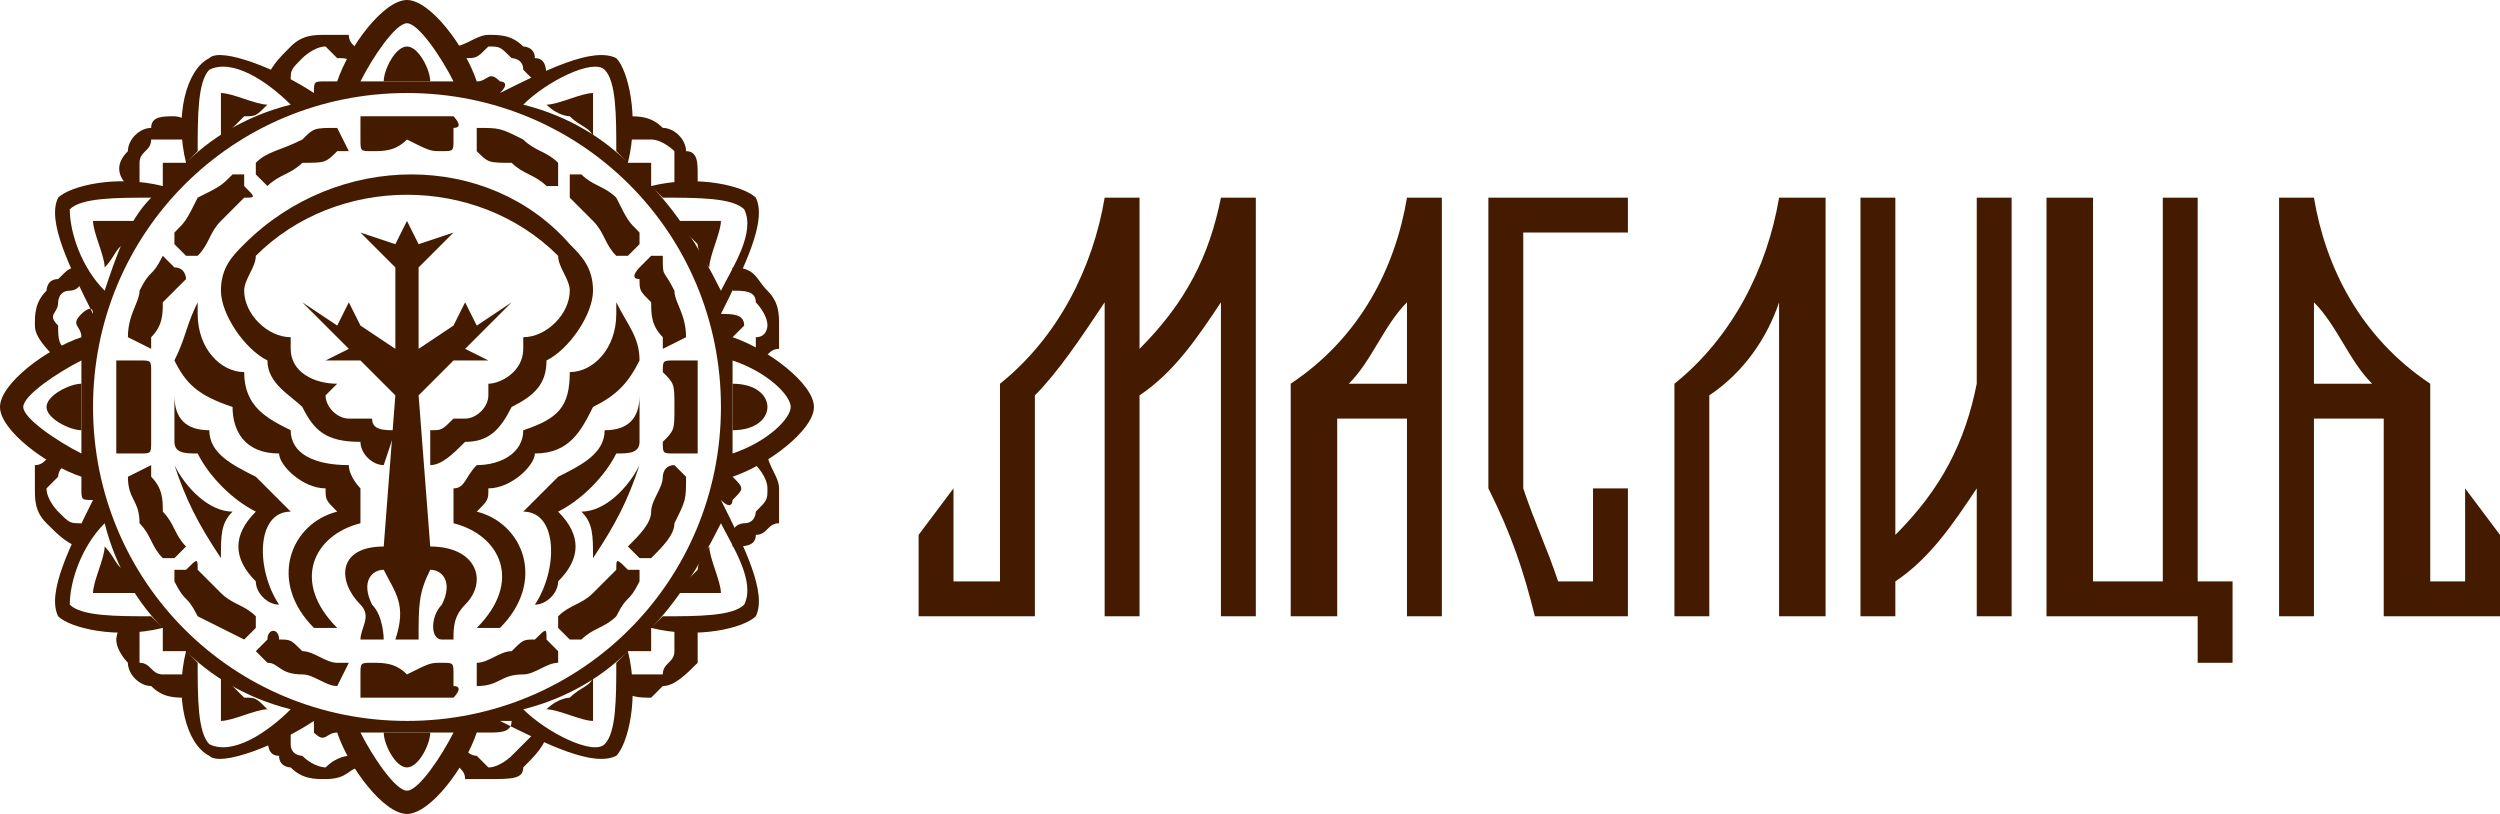 <?xml version="1.0" encoding="UTF-8"?>
<!DOCTYPE svg PUBLIC "-//W3C//DTD SVG 1.1//EN" "http://www.w3.org/Graphics/SVG/1.1/DTD/svg11.dtd">
<!-- Creator: CorelDRAW X7 -->
<svg xmlns="http://www.w3.org/2000/svg" xml:space="preserve" width="215px" height="70px" version="1.1" style="shape-rendering:geometricPrecision; text-rendering:geometricPrecision; image-rendering:optimizeQuality; fill-rule:evenodd; clip-rule:evenodd"
viewBox="0 0 215 70"
 xmlns:xlink="http://www.w3.org/1999/xlink">
 <defs>
  <style type="text/css">
   <![CDATA[
    .fil2 {fill:none}
    .fil1 {fill:#451B00}
    .fil0 {fill:#451B00;fill-rule:nonzero}
   ]]>
  </style>
 </defs>
 <g id="Слой_x0020_1">
  <g id="_656566784">
   <g>
    <path class="fil0" d="M30 6c0,-1 0,-1 -1,-1 0,0 -1,-1 -1,-1 -1,0 -2,1 -2,1 -1,1 -1,1 -1,2l-2 0c0,-1 1,-2 2,-3 1,-1 2,-1 3,-1 0,0 1,0 2,0 0,1 1,1 1,2l-1 1zm16 1c0,0 -1,-1 -1,-1 0,-1 -1,-1 -1,-1 -1,-1 -1,-1 -2,-1 -1,1 -1,1 -2,1l-1 -1c1,0 2,-1 3,-1 1,0 2,0 3,1 0,0 1,0 1,1 1,0 1,1 1,2l-1 0zm-30 5c0,0 -1,0 -1,0 -1,0 -1,0 -2,0 0,1 -1,1 -1,2 0,0 0,1 0,2l-1 0c-1,-1 -1,-2 0,-3 0,-1 1,-2 2,-2 0,-1 1,-1 2,-1 0,0 1,0 2,1l-1 1zm42 4c0,0 0,-1 0,-1 0,-1 0,-1 0,-2 0,0 -1,-1 -2,-1 0,0 -1,0 -2,0l0 -2c1,0 2,0 3,1 1,0 2,1 2,2 1,0 1,1 1,2 0,0 0,1 0,2l-2 -1zm7 14c0,0 0,-1 0,-1 1,0 1,-1 1,-1 0,-1 -1,-2 -1,-2 0,-1 -1,-1 -2,-1l0 -2c2,0 2,1 3,2 1,1 1,2 1,3 0,0 0,1 0,2 -1,0 -1,1 -2,1l0 -1zm-58 -6c0,1 -1,1 -1,1 -1,0 -1,1 -1,1 0,1 -1,1 0,2 0,1 0,2 1,2l-1 1c-1,-1 -2,-2 -2,-3 0,-1 0,-2 1,-3 0,0 0,-1 1,-1 1,-1 1,-1 2,-1l0 1zm-1 16c-1,0 -1,1 -1,1 0,0 -1,1 -1,1 0,1 1,2 1,2 1,1 1,1 2,1l0 2c-1,0 -2,-1 -3,-2 -1,-1 -1,-2 -1,-3 0,0 0,-1 0,-2 1,0 1,-1 2,-1l1 1zm6 14c0,0 0,1 0,1 0,1 0,1 0,2 1,0 1,1 2,1 1,0 1,0 2,0l0 2c-1,0 -2,0 -3,-1 -1,0 -2,-1 -2,-2 0,0 -1,-1 -1,-2 0,0 0,-1 1,-2l1 1zm51 -8c0,-1 1,-1 1,-1 1,0 1,-1 1,-1 1,-1 1,-1 1,-2 0,-1 -1,-2 -1,-2l1 -1c0,1 1,2 1,3 0,1 0,2 0,3 -1,0 -1,1 -2,1 0,1 -1,1 -2,1l0 -1zm-23 18c0,1 1,1 1,1 0,0 1,1 1,1 1,0 2,-1 2,-1 1,-1 1,-1 2,-2l1 0c0,1 -1,2 -2,3 0,1 -1,1 -3,1 0,0 -1,0 -2,0 0,-1 -1,-1 -1,-2l1 -1zm14 -6c0,0 1,0 1,0 1,0 1,0 2,0 0,-1 1,-1 1,-2 0,0 0,-1 0,-2l2 0c0,1 0,2 0,3 -1,1 -2,2 -3,2 0,0 -1,1 -1,1 -1,0 -2,0 -3,-1l1 -1zm-29 5c0,0 0,1 0,1 0,1 1,1 1,1 1,1 2,1 2,1 1,-1 2,-1 2,-1l1 1c-1,0 -1,1 -3,1 -1,0 -2,0 -3,-1 0,0 -1,0 -1,-1 -1,0 -1,-1 -1,-2l2 0z"/>
    <path class="fil1" d="M19 48c0,-2 0,-3 1,-4 -2,0 -4,-2 -5,-4 1,3 2,5 4,8z"/>
    <path class="fil1" d="M51 48c0,-2 0,-3 -1,-4 2,0 4,-2 5,-4 -1,3 -2,5 -4,8z"/>
    <path class="fil1" d="M49 17c0,0 0,0 0,-1l0 -1c1,0 1,0 1,0 1,1 2,1 3,2 1,2 1,2 2,3 0,1 0,1 0,1l-1 1c0,0 -1,0 -1,0 -1,-1 -1,-2 -2,-3 -1,-1 -1,-1 -2,-2zm-8 -4c0,0 0,0 0,0l0 -2c0,0 0,0 0,0 2,0 2,0 4,1 1,1 2,1 3,2 0,0 0,0 0,1l0 1c-1,0 -1,0 -1,0 -1,-1 -2,-1 -3,-2 -2,0 -2,0 -3,-1zm-6 -3c-1,0 -2,0 -4,0 0,0 0,1 0,1l0 1c0,1 0,1 1,1 1,0 2,0 3,-1 2,1 2,1 3,1 1,0 1,0 1,-1l0 -1c1,0 0,-1 0,-1 -2,0 -2,0 -4,0zm-6 3c0,0 1,0 1,0l-1 -2c0,0 0,0 0,0 -2,0 -2,0 -3,1 -2,1 -3,1 -4,2 0,0 0,0 0,1l1 1c0,0 0,0 0,0 1,-1 2,-1 3,-2 2,0 2,0 3,-1zm-8 4c1,0 1,0 0,-1l0 -1c0,0 -1,0 -1,0 -1,1 -1,1 -3,2 -1,2 -1,2 -2,3 0,1 0,1 0,1l1 1c0,0 1,0 1,0 1,-1 1,-2 2,-3 1,-1 1,-1 2,-2zm-5 7c0,0 0,-1 -1,-1l-1 -1c0,0 0,0 0,0 -1,2 -1,1 -2,3 0,1 -1,2 -1,4 0,0 0,0 0,0l2 1c0,0 0,-1 0,-1 1,-1 1,-2 1,-3 1,-1 1,-1 2,-2zm-6 11c0,2 0,2 0,4 1,0 1,0 1,0l1 0c1,0 1,0 1,-1 0,-1 0,-1 0,-3 0,-2 0,-2 0,-3 0,-1 0,-1 -1,-1l-1 0c0,0 0,0 -1,0 0,2 0,2 0,4zm4 13c0,0 0,0 1,0l1 -1c0,0 0,0 0,0 -1,-1 -1,-2 -2,-3 0,-1 0,-2 -1,-3 0,0 0,-1 0,-1l-2 1c0,0 0,0 0,0 0,2 1,2 1,4 1,1 1,2 2,3zm8 5c0,0 0,1 0,1l-1 1c0,0 0,0 0,0 -2,-1 -2,-1 -4,-2 -1,-2 -1,-1 -2,-3 0,0 0,-1 0,-1l1 0c1,-1 1,-1 1,0 1,1 1,1 2,2 1,1 2,1 3,2zm1 4c-1,-1 -1,-1 -1,-1l1 -1c0,-1 1,-1 1,0 1,0 1,0 2,1 1,0 2,1 3,1 0,0 1,0 1,0l-1 2c0,0 0,0 0,0 -1,0 -2,-1 -3,-1 -2,0 -2,-1 -3,-1zm12 3c2,0 2,0 4,0 0,0 1,-1 0,-1l0 -1c0,-1 0,-1 -1,-1 -1,0 -1,0 -3,1 -1,-1 -2,-1 -3,-1 -1,0 -1,0 -1,1l0 1c0,0 0,1 0,1 2,0 3,0 4,0zm13 -3c0,-1 0,-1 0,-1l-1 -1c0,-1 0,-1 -1,0 -1,0 -1,0 -2,1 -1,0 -2,1 -3,1 0,0 -1,0 0,0l0 2c0,0 0,0 0,0 2,0 2,-1 4,-1 1,0 2,-1 3,-1zm0 -4c0,0 0,1 0,1l1 1c0,0 0,0 1,0 1,-1 2,-1 3,-2 1,-2 1,-1 2,-3 0,0 0,-1 0,-1l-1 0c-1,-1 -1,-1 -1,0 -1,1 -1,1 -2,2 -1,1 -2,1 -3,2zm8 -5c0,0 0,0 -1,0l-1 -1c0,0 0,0 0,0 1,-1 2,-2 2,-3 0,-1 1,-2 1,-3 0,0 0,-1 1,-1l1 1c0,0 0,0 0,0 0,2 0,2 -1,4 0,1 -1,2 -2,3zm4 -13c0,2 0,2 0,4 0,0 -1,0 -1,0l-1 0c-1,0 -1,0 -1,-1 1,-1 1,-1 1,-3 0,-2 0,-2 -1,-3 0,-1 0,-1 1,-1l1 0c0,0 1,0 1,0 0,2 0,2 0,4zm-5 -11c-1,0 0,-1 0,-1l1 -1c0,0 0,0 1,0 0,2 0,1 1,3 0,1 1,2 1,4 0,0 0,0 0,0l-2 1c0,0 0,-1 0,-1 -1,-1 -1,-2 -1,-3 -1,-1 -1,-1 -1,-2z"/>
    <path class="fil1" d="M62 19c0,1 -1,3 -1,4 -1,-1 -1,-2 -1,-2 -1,-1 -1,-1 -2,-2 2,0 4,0 4,0zm-11 -11c0,0 0,2 0,4 0,-1 -1,-1 -2,-2 0,0 -1,0 -2,-1 1,0 3,-1 4,-1zm-16 -4c1,0 2,2 2,3 0,0 -1,0 -2,0 -1,0 -1,0 -2,0 0,-1 1,-3 2,-3zm-16 4c1,0 3,1 4,1 -1,1 -1,1 -2,1 -1,1 -1,1 -2,2 0,-2 0,-4 0,-4zm-11 11c0,0 2,0 4,0 -1,1 -1,1 -1,2 -1,0 -1,1 -2,2 0,-1 -1,-3 -1,-4zm-4 16c0,-1 2,-2 3,-2 0,1 0,1 0,2 0,1 0,1 0,2 -1,0 -3,-1 -3,-2zm4 16c0,0 2,0 4,0 -1,-1 -1,-1 -1,-2 -1,0 -1,-1 -2,-2 0,1 -1,3 -1,4zm11 11c1,0 3,-1 4,-1 -1,-1 -1,-1 -2,-1 -1,-1 -1,-1 -2,-2 0,2 0,4 0,4zm16 4c1,0 2,-2 2,-3 0,0 -1,0 -2,0 -1,0 -1,0 -2,0 0,1 1,3 2,3zm16 -4c0,0 0,-2 0,-4 0,1 -1,1 -2,2 0,0 -1,0 -2,1 1,0 3,1 4,1zm11 -11c0,-1 -1,-3 -1,-4 -1,1 -1,2 -1,2 -1,1 -1,1 -2,2 2,0 4,0 4,0zm4 -16c0,-1 -1,-2 -3,-2 0,1 0,1 0,2 0,1 0,1 0,2 2,0 3,-1 3,-2z"/>
    <line class="fil2" x1="27" y1="8" x2="29" y2= "7" />
    <path class="fil1" d="M29 7c0,0 -1,0 -1,0 -1,0 -1,0 -1,1 0,0 0,0 0,0 -3,-2 -8,-4 -9,-3 -2,1 -3,5 -2,9 -1,0 -1,0 -2,0 0,0 0,1 0,2 0,0 0,0 0,0 -4,-1 -8,0 -9,1 -1,2 1,6 3,10 0,-1 -1,0 -1,0 -1,1 0,1 0,2 0,0 0,0 0,0 -3,1 -7,4 -7,6 0,2 4,5 7,6 0,0 0,1 0,1 0,1 0,1 1,1 0,0 0,0 0,0 -2,4 -4,8 -3,10 1,1 5,2 9,1 0,1 0,1 0,2 0,0 1,0 2,0 0,0 0,0 0,0 -1,4 0,8 2,9 1,1 6,-1 9,-3 0,1 0,1 0,1 1,1 1,0 2,0 0,0 0,0 0,0 1,3 4,7 6,7 2,0 5,-4 6,-7 0,0 1,0 1,0 1,0 2,0 2,-1 0,0 -1,0 -1,0 4,2 8,4 10,3 1,-1 2,-5 1,-9 1,0 1,0 2,0 0,0 0,-1 0,-2 0,0 0,0 0,0 4,1 8,0 9,-1 1,-2 -1,-6 -3,-10 1,1 1,0 1,0 1,-1 1,-1 0,-2 0,0 0,0 0,0 3,-1 7,-4 7,-6 0,-2 -4,-5 -7,-6 0,0 1,-1 1,-1 0,-1 -1,-1 -2,-1 0,0 0,0 0,0 2,-4 4,-8 3,-10 -1,-1 -5,-2 -9,-1 0,-1 0,-1 0,-2 0,0 -1,0 -1,0 -1,0 -1,0 -1,0 1,-4 0,-8 -1,-9 -2,-1 -6,1 -10,3 1,-1 0,-1 0,-1 -1,-1 -1,0 -2,0 0,0 0,0 0,0 -1,-3 -4,-7 -6,-7 -2,0 -5,4 -6,7zm33 18c-2,-4 -4,-7 -6,-9l0 0c0,0 1,1 1,1 3,0 6,0 7,1 1,2 -1,5 -2,7zm1 15c0,-2 0,-3 0,-5 0,-1 0,-3 0,-4 3,1 5,3 5,4 0,1 -2,3 -5,4 0,1 0,1 0,1zm-7 14l0 0c2,-2 4,-5 6,-9 1,2 3,5 2,7 -1,1 -4,1 -7,1 0,0 -1,1 -1,1zm-11 7c4,-1 7,-3 9,-5l0 0c0,0 -1,1 -1,1 0,3 0,6 -1,7 -1,1 -5,-1 -7,-3zm-15 2c2,0 3,0 5,0 2,0 3,0 4,0 -1,2 -3,5 -4,5 -1,0 -3,-3 -4,-5 0,0 -1,0 -1,0zm-14 -7l0 0c2,2 5,4 9,5 -2,2 -5,4 -7,3 -1,-1 -1,-4 -1,-7 0,0 -1,-1 -1,-1zm-7 -11c1,4 3,7 5,9l0 0c0,0 -1,-1 -1,-1 -3,0 -6,0 -7,-1 0,-2 1,-5 3,-7zm-2 -14c0,1 0,3 0,4 0,1 0,3 0,4 -2,-1 -5,-3 -5,-4 0,-1 3,-3 5,-4zm7 -15l0 0c0,0 0,1 -1,1 1,0 1,-1 1,-1zm-1 1c-2,2 -3,5 -4,8 -2,-2 -3,-5 -3,-7 1,-1 4,-1 7,-1zm41 -3l0 0c-2,-2 -5,-4 -9,-5 2,-2 6,-4 7,-3 1,1 1,4 1,7 0,0 1,1 1,1zm-15 -7c-1,0 -2,0 -4,0 -1,0 -3,0 -4,0 1,-2 3,-5 4,-5 1,0 3,3 4,5zm-14 2c-4,1 -7,3 -9,5l0 0c0,0 1,-1 1,-1 0,-3 0,-6 1,-7 2,-1 5,1 7,3zm10 -1c15,0 27,12 27,27 0,15 -12,27 -27,27 -15,0 -27,-12 -27,-27 0,-15 12,-27 27,-27z"/>
    <line class="fil2" x1="33" y1="38" x2="33" y2= "41" />
    <path class="fil1" d="M19 25c0,-2 1,-3 2,-4 8,-8 21,-8 28,0 1,1 2,2 2,4 0,2 -2,5 -4,6 0,2 -1,3 -3,4 -1,2 -2,3 -4,3 -1,1 -2,2 -3,2l0 -3c1,0 1,0 2,-1 0,0 0,0 1,0 1,0 2,-1 2,-2 0,0 0,0 0,-1 0,0 0,0 0,0 1,0 3,-1 3,-3 0,0 0,-1 0,-1 2,0 4,-2 4,-4 0,-1 -1,-2 -1,-3 -7,-7 -19,-7 -26,0 0,1 -1,2 -1,3 0,2 2,4 4,4 0,0 0,1 0,1 0,2 2,3 4,3 0,0 0,0 0,0 -1,1 -1,1 -1,1 0,1 1,2 2,2 1,0 1,0 2,0 0,1 1,1 2,1l-1 3c-1,0 -2,-1 -2,-2 -3,0 -4,-1 -5,-3 -1,-1 -3,-2 -3,-4 -2,-1 -4,-4 -4,-6z"/>
    <path class="fil1" d="M27 54c-4,-4 -2,-9 2,-10 -1,-1 -1,-1 -1,-2 -2,0 -4,-2 -4,-3 -3,0 -4,-2 -4,-4 -3,-1 -4,-2 -5,-4 1,-2 1,-3 2,-5 0,1 0,1 0,1 0,3 2,5 4,5 0,3 2,4 4,5 0,2 2,3 5,3 0,1 1,2 1,2l0 3c-4,1 -6,5 -2,9 0,0 -1,0 -1,0 0,0 -1,0 -1,0z"/>
    <path class="fil1" d="M24 52c-1,0 -2,-1 -2,-2 -2,-2 -2,-4 0,-6 -2,-1 -4,-3 -5,-5 -1,0 -2,0 -2,-1 0,-1 0,-2 0,-3 0,0 0,-1 0,-1 0,2 1,3 3,3 0,2 2,3 4,4 1,1 2,2 3,3 -3,0 -3,5 -1,8z"/>
    <path class="fil1" d="M43 54c4,-4 2,-9 -2,-10 1,-1 1,-1 1,-2 2,0 4,-2 4,-3 3,0 4,-2 5,-4 2,-1 3,-2 4,-4 0,-2 -1,-3 -2,-5 0,1 0,1 0,1 0,3 -2,5 -4,5 0,3 -1,4 -4,5 0,2 -2,3 -4,3 -1,1 -1,2 -2,2l0 3c4,1 6,5 2,9 0,0 1,0 1,0 0,0 1,0 1,0z"/>
    <path class="fil1" d="M46 52c1,0 2,-1 2,-2 2,-2 2,-4 0,-6 2,-1 4,-3 5,-5 1,0 2,0 2,-1 0,-1 0,-2 0,-3 0,0 0,-1 0,-1 0,2 -1,3 -3,3 0,2 -2,3 -4,4 -1,1 -2,2 -3,3 3,0 3,5 1,8z"/>
    <path class="fil1" d="M41 28l-1 -2 -1 2 -3 2 0 -7 3 -3 -3 1 -1 -2 -1 2 -3 -1 3 3 0 7 -3 -2 0 0 -1 -2 -1 2 -3 -2 4 4 -2 1 3 0 3 3 -1 13c-4,0 -4,3 -2,5 1,1 0,2 0,3 0,0 1,0 2,0 0,0 0,-2 -1,-3 -1,-2 0,-3 1,-3 1,2 2,3 1,6 1,0 1,0 1,0 0,0 0,0 1,0 0,-3 0,-4 1,-6 1,0 2,1 1,3 -1,1 -1,3 0,3 0,0 1,0 1,0 0,-1 0,-2 1,-3 2,-2 1,-5 -3,-5l-1 -13 3 -3 3 0 -2 -1 4 -4 -3 2z"/>
   </g>
   <g>
    <path class="fil1" d="M108 53l-3 0 0 -27c-2,3 -4,6 -7,8l0 19 -3 0 0 -27c-2,3 -4,6 -6,8l0 19 -10 0 0 -7 3 -4 0 8 4 0 0 -17c5,-4 8,-10 9,-16l3 0 0 13c4,-4 6,-8 7,-13l3 0 0 36z"/>
    <path class="fil1" d="M124 53l-3 0 0 -17 -6 0 0 17 -4 0 0 -20 0 0c6,-4 9,-10 10,-16l3 0c0,12 0,24 0,36zm-3 -20l0 -7c-2,2 -3,5 -5,7l5 0z"/>
    <path class="fil1" d="M137 50l0 -8 3 0c0,4 0,8 0,11l-8 0 0 0c-1,-4 -2,-7 -4,-11l0 -4 0 0 0 -21c4,0 8,0 12,0l0 3 -9 0 0 22c1,3 2,5 3,8l3 0z"/>
    <path class="fil1" d="M157 53l-4 0 0 -27c-1,3 -3,6 -6,8l0 19 -3 0 0 -20c5,-4 8,-10 9,-16l4 0 0 36z"/>
    <path class="fil1" d="M173 53l-3 0 0 -11c-2,3 -4,6 -7,8l0 3 -3 0 0 -36 3 0 0 29c4,-4 6,-8 7,-13l0 -16 3 0c0,12 0,24 0,36z"/>
    <polygon class="fil1" points="189,50 192,50 192,57 189,57 189,53 176,53 176,17 180,17 180,50 186,50 186,17 189,17 "/>
    <path class="fil1" d="M209 50l0 -17 0 0c-6,-4 -9,-10 -10,-16l-3 0 0 36 3 0 0 -17 6 0 0 17 10 0 0 -7 -3 -4 0 8 -3 0zm-10 -24c2,2 3,5 5,7l-5 0 0 -7z"/>
   </g>
  </g>
 </g>
</svg>
